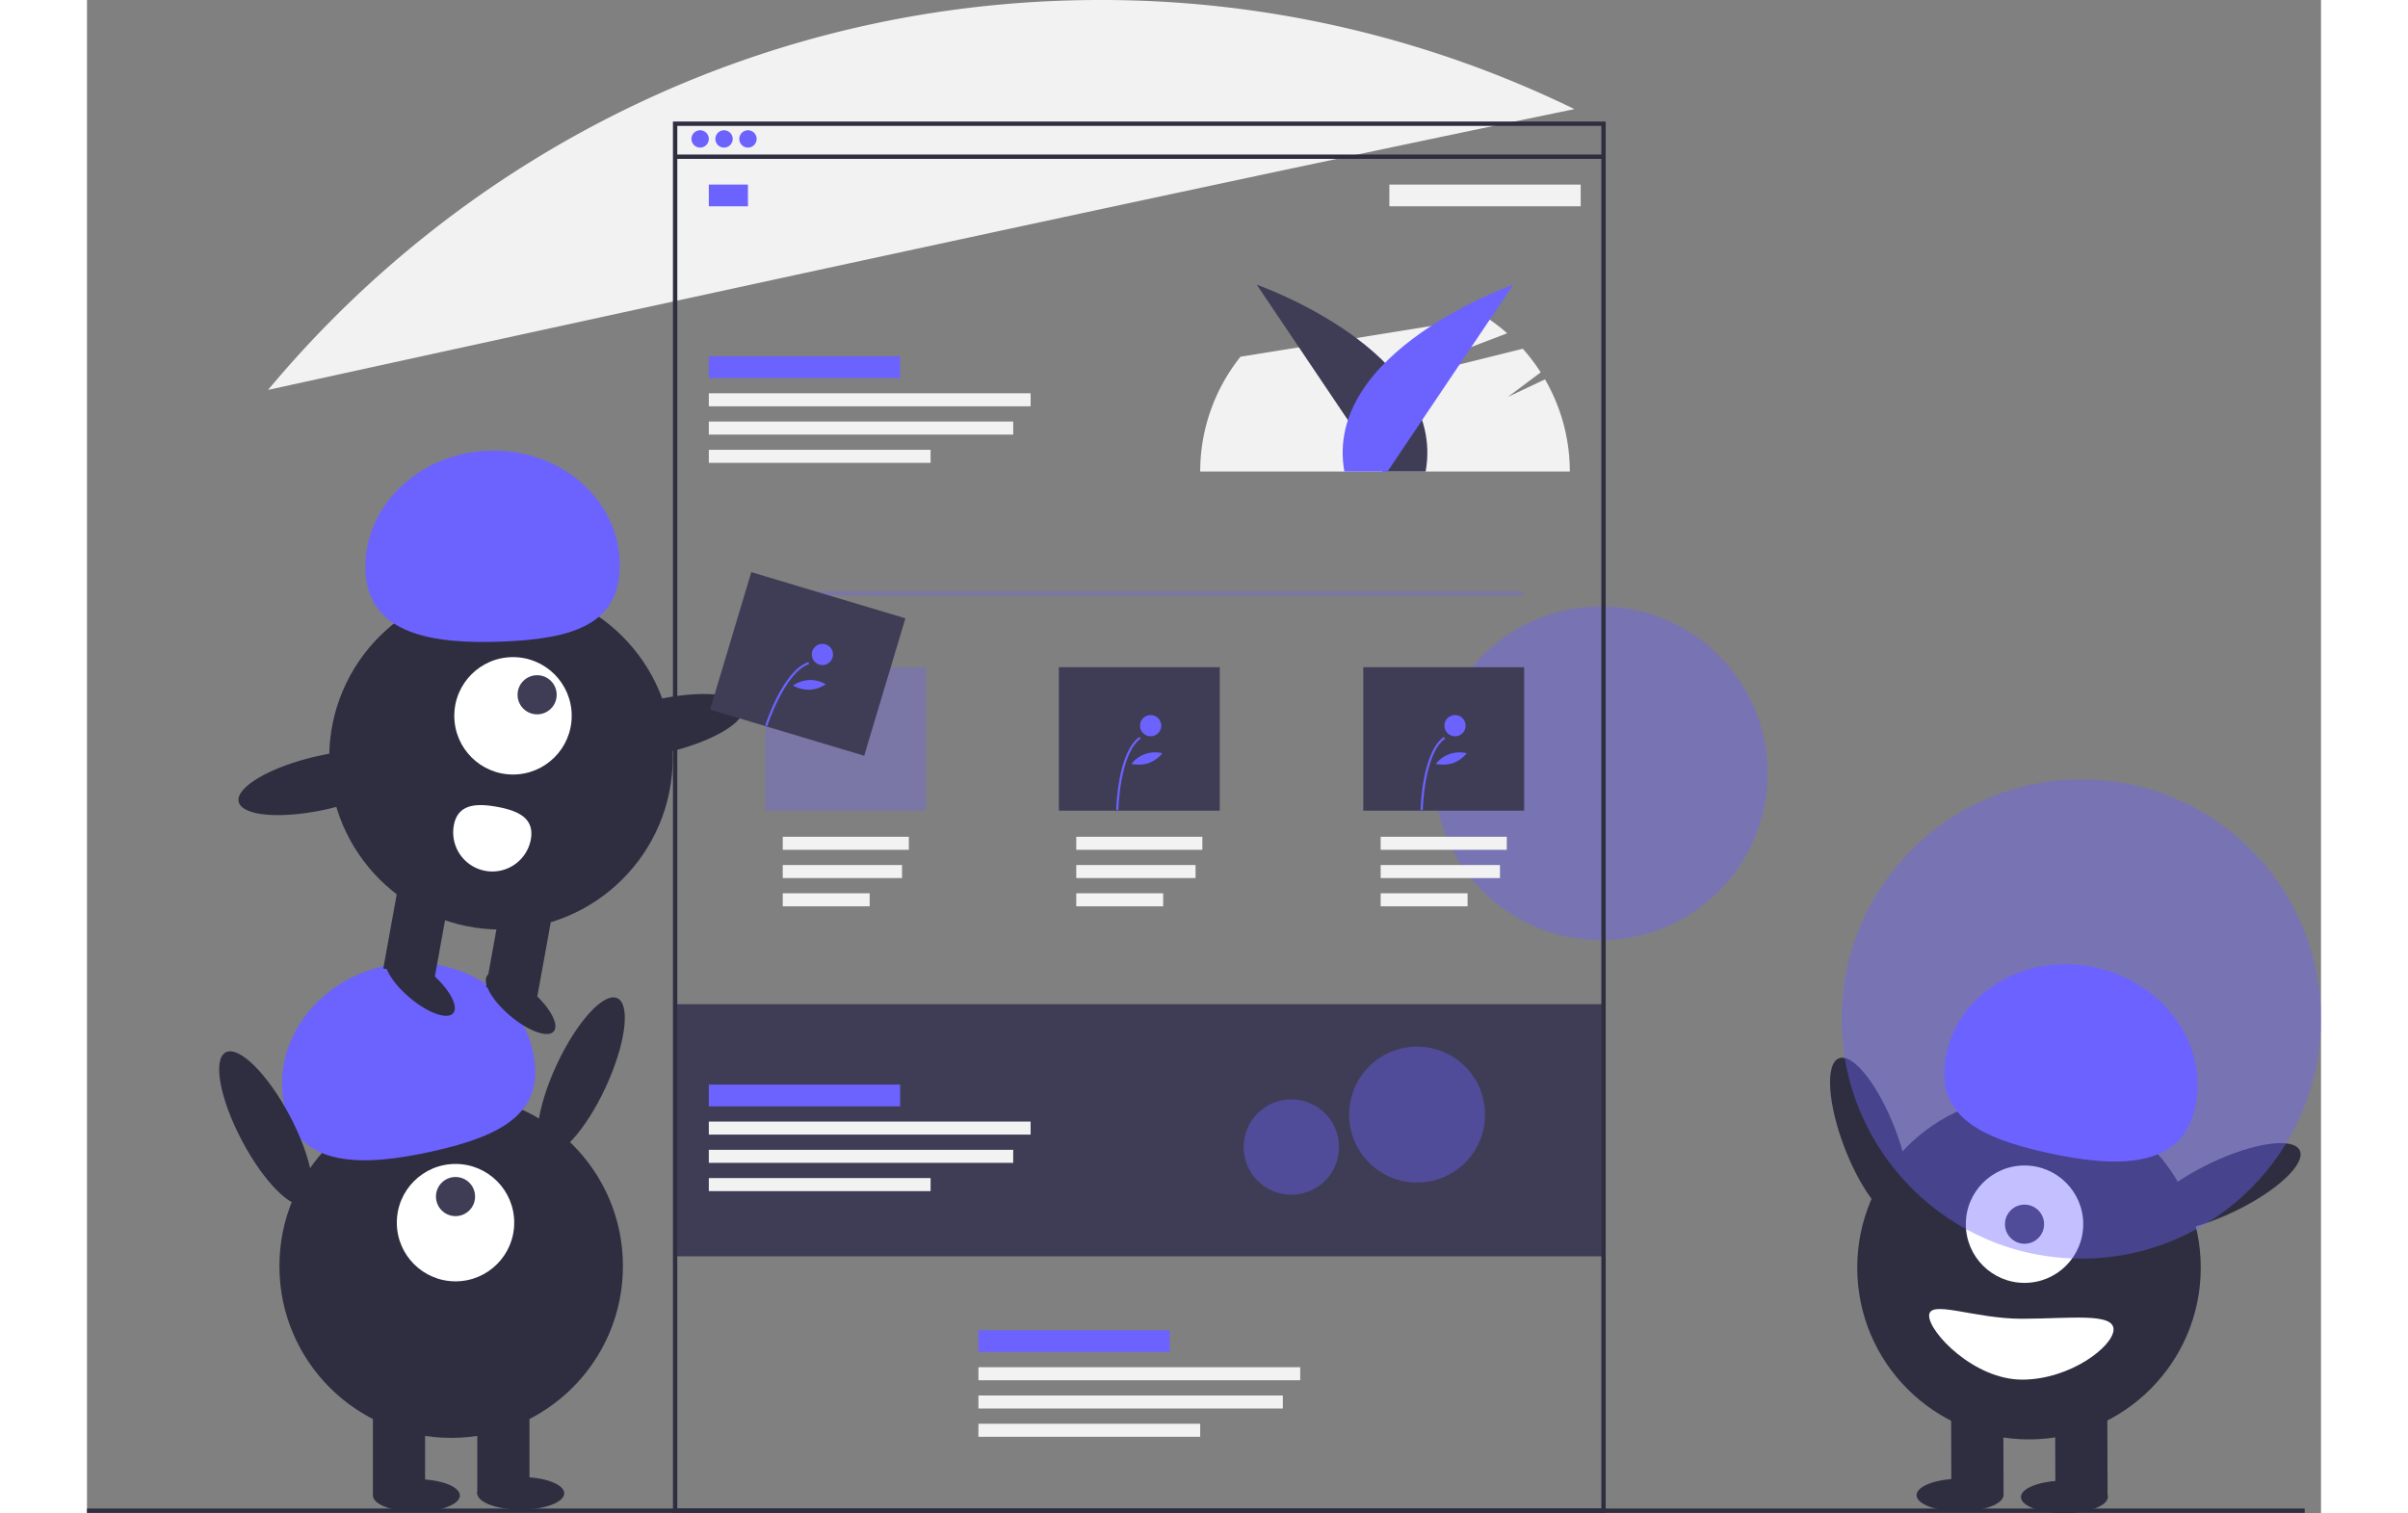 <svg id="ab0c8d57-73b5-4efc-a896-a2305a232bd8" data-name="Layer 1"
    xmlns="http://www.w3.org/2000/svg" width="878.64" height="552.215" viewBox="0 0 1027.496 696.059">
    <rect x="0" y="0" width="1027.496" height="696.059" fill="#808080" stroke="none"/>
    <title>experience design</title>
    <circle cx="696.248" cy="355.702" r="76.752" fill="#6c63ff" opacity="0.4"/>
    <rect x="270" y="461.902" width="428" height="116" fill="#3f3d56"/>
    <path d="M756.839,276.477l-17.09,8.088,15.125-11.31a85.352,85.352,0,0,0-8.258-10.867L672.499,280.81l66.948-25.538a85.339,85.339,0,0,0-9.722-7.41L616.789,266.052a84.639,84.639,0,0,0-18.537,52.82h170A84.594,84.594,0,0,0,756.839,276.477Z" transform="translate(-86.252 -101.971)" fill="#f2f2f2"/>
    <path d="M770.375,152.166A495.972,495.972,0,0,0,552.252,101.971c-153.83,0-291.361,69.753-382.71,179.349C325.968,247.045,598.319,187.714,770.375,152.166Z" transform="translate(-86.252 -101.971)" fill="#f2f2f2"/>
    <rect y="693.902" width="1020" height="2" fill="#2f2e41"/>
    <path d="M682.116,318.873,624.252,232.922s87.631,30.593,77.686,85.951Z" transform="translate(-86.252 -101.971)" fill="#3f3d56"/>
    <path d="M684.388,318.873l57.864-85.951s-87.631,30.593-77.686,85.951Z" transform="translate(-86.252 -101.971)" fill="#6c63ff"/>
    <path d="M784.752,797.873h-429v-640h429Zm-427-2h425v-636h-425Z" transform="translate(-86.252 -101.971)" fill="#2f2e41"/>
    <rect x="271" y="71.083" width="427" height="2" fill="#2f2e41"/>
    <circle cx="282" cy="63.902" r="4" fill="#6c63ff"/>
    <circle cx="293" cy="63.902" r="4" fill="#6c63ff"/>
    <circle cx="304" cy="63.902" r="4" fill="#6c63ff"/>
    <rect x="286" y="84.902" width="18" height="10" fill="#6c63ff"/>
    <rect x="286" y="163.902" width="88" height="10" fill="#6c63ff"/>
    <rect x="685.252" y="186.873" width="88" height="10" transform="translate(1372.252 281.774) rotate(-180)" fill="#f2f2f2"/>
    <rect x="286" y="180.902" width="148" height="6" fill="#f2f2f2"/>
    <rect x="286" y="193.902" width="140" height="6" fill="#f2f2f2"/>
    <rect x="286" y="206.902" width="102" height="6" fill="#f2f2f2"/>
    <rect x="320" y="384.902" width="58" height="6" fill="#f2f2f2"/>
    <rect x="320" y="397.902" width="54.865" height="6" fill="#f2f2f2"/>
    <rect x="320" y="410.902" width="39.973" height="6" fill="#f2f2f2"/>
    <rect x="455" y="384.902" width="58" height="6" fill="#f2f2f2"/>
    <rect x="455" y="397.902" width="54.865" height="6" fill="#f2f2f2"/>
    <rect x="455" y="410.902" width="39.973" height="6" fill="#f2f2f2"/>
    <rect x="595" y="384.902" width="58" height="6" fill="#f2f2f2"/>
    <rect x="595" y="397.902" width="54.865" height="6" fill="#f2f2f2"/>
    <rect x="595" y="410.902" width="39.973" height="6" fill="#f2f2f2"/>
    <rect x="410" y="611.902" width="88" height="10" fill="#6c63ff"/>
    <rect x="410" y="628.902" width="148" height="6" fill="#f2f2f2"/>
    <rect x="410" y="641.902" width="140" height="6" fill="#f2f2f2"/>
    <rect x="410" y="654.902" width="102" height="6" fill="#f2f2f2"/>
    <rect x="312.5" y="271.902" width="348" height="2" fill="#6c63ff" opacity="0.3"/>
    <rect x="312" y="306.902" width="74" height="66" fill="#6c63ff" opacity="0.3"/>
    <rect x="447" y="306.902" width="74" height="66" fill="#3f3d56"/>
    <rect x="587" y="306.902" width="74" height="66" fill="#3f3d56"/>
    <path d="M560.611,474.595l-.976-.019c.021-1.081.631-26.561,10.662-33.604l.561.799C561.231,448.53,560.615,474.335,560.611,474.595Z" transform="translate(-86.252 -101.971)" fill="#6c63ff"/>
    <circle cx="489.206" cy="333.798" r="4.881" fill="#6c63ff"/>
    <path d="M574.471,453.004a15.198,15.198,0,0,1-7.841.339,13.85,13.85,0,0,1,14.24-4.884A15.198,15.198,0,0,1,574.471,453.004Z" transform="translate(-86.252 -101.971)" fill="#6c63ff"/>
    <path d="M700.611,474.595l-.976-.019c.021-1.081.631-26.561,10.662-33.604l.561.799C701.231,448.53,700.615,474.335,700.611,474.595Z" transform="translate(-86.252 -101.971)" fill="#6c63ff"/>
    <circle cx="629.206" cy="333.798" r="4.881" fill="#6c63ff"/>
    <path d="M714.471,453.004a15.198,15.198,0,0,1-7.841.339,13.85,13.85,0,0,1,14.24-4.884A15.198,15.198,0,0,1,714.471,453.004Z" transform="translate(-86.252 -101.971)" fill="#6c63ff"/>
    <rect x="286" y="498.902" width="88" height="10" fill="#6c63ff"/>
    <rect x="286" y="515.902" width="148" height="6" fill="#f2f2f2"/>
    <rect x="286" y="528.902" width="140" height="6" fill="#f2f2f2"/>
    <rect x="286" y="541.902" width="102" height="6" fill="#f2f2f2"/>
    <circle cx="611.752" cy="512.702" r="31.248" fill="#6c63ff" opacity="0.4"/>
    <circle cx="553.92" cy="527.626" r="21.92" fill="#6c63ff" opacity="0.4"/>
    <circle cx="167.5" cy="582.402" r="79" fill="#2f2e41"/>
    <rect x="131.5" y="644.402" width="24" height="43" fill="#2f2e41"/>
    <rect x="179.5" y="644.402" width="24" height="43" fill="#2f2e41"/>
    <ellipse cx="151.5" cy="687.902" rx="20" ry="7.5" fill="#2f2e41"/>
    <ellipse cx="199.5" cy="686.902" rx="20" ry="7.5" fill="#2f2e41"/>
    <circle cx="169.5" cy="562.402" r="27" fill="#fff"/>
    <circle cx="169.5" cy="550.402" r="9" fill="#3f3d56"/>
    <path d="M177.119,610.905c-6.379-28.568,14.012-57.434,45.544-64.475s62.265,10.41,68.644,38.978-14.519,39.104-46.051,46.145S183.498,639.472,177.119,610.905Z" transform="translate(-86.252 -101.971)" fill="#6c63ff"/>
    <ellipse cx="313.528" cy="596.957" rx="39.5" ry="12.4" transform="translate(-446.21 527.758) rotate(-65.077)" fill="#2f2e41"/>
    <ellipse cx="168.528" cy="620.957" rx="12.4" ry="39.5" transform="translate(-357.173 49.014) rotate(-27.893)" fill="#2f2e41"/>
    <ellipse cx="906.255" cy="625.623" rx="12.4" ry="39.5" transform="translate(-250.616 265.819) rotate(-21.078)" fill="#2f2e41"/>
    <circle cx="893.19" cy="583.104" r="79" fill="#2f2e41"/>
    <rect x="991.675" y="747.007" width="24" height="43" transform="matrix(-1, 0.003, -0.003, -1, 1923.247, 1432.229)" fill="#2f2e41"/>
    <rect x="943.676" y="747.141" width="24" height="43" transform="translate(1827.248 1432.632) rotate(179.84)" fill="#2f2e41"/>
    <ellipse cx="995.737" cy="790.529" rx="20" ry="7.5" transform="translate(-88.462 -99.178) rotate(-0.16)" fill="#2f2e41"/>
    <ellipse cx="947.734" cy="789.664" rx="20" ry="7.5" transform="translate(-88.46 -99.313) rotate(-0.16)" fill="#2f2e41"/>
    <circle cx="891.134" cy="563.109" r="27" fill="#fff"/>
    <circle cx="891.134" cy="563.109" r="9" fill="#3f3d56"/>
    <path d="M1055.868,611.392c6.299-28.585-14.173-57.394-45.724-64.347s-62.236,10.584-68.535,39.17,14.628,39.063,46.18,46.015S1049.569,639.978,1055.868,611.392Z" transform="translate(-86.252 -101.971)" fill="#6c63ff"/>
    <ellipse cx="1068.319" cy="648.169" rx="39.5" ry="12.4" transform="translate(-261.302 421.848) rotate(-25.535)" fill="#2f2e41"/>
    <path d="M1018.326,713.466c.022,7.732-19.844,23.056-41.935,23.118s-42.865-21.648-42.887-29.38,20.717,1.442,42.809,1.38S1018.304,705.734,1018.326,713.466Z" transform="translate(-86.252 -101.971)" fill="#fff"/>
    <circle cx="917.248" cy="468.702" r="110.248" fill="#6c63ff" opacity="0.4"/>
    <circle cx="190.405" cy="348.59" r="79" fill="#2f2e41"/>
    <rect x="226.167" y="506.95" width="24" height="43" transform="translate(11.692 -135.944) rotate(10.261)" fill="#2f2e41"/>
    <rect x="273.399" y="515.501" width="24" height="43" transform="translate(13.97 -144.221) rotate(10.261)" fill="#2f2e41"/>
    <ellipse cx="285.687" cy="563.475" rx="7.5" ry="20" transform="translate(-415.189 315.357) rotate(-49.739)" fill="#2f2e41"/>
    <ellipse cx="239.439" cy="555.103" rx="7.5" ry="20" transform="translate(-425.159 277.103) rotate(-49.739)" fill="#2f2e41"/>
    <circle cx="195.936" cy="329.266" r="27" fill="#fff"/>
    <circle cx="207.032" cy="319.588" r="9" fill="#3f3d56"/>
    <path d="M214.337,364.617c-1.188-29.247,24.019-54.019,56.301-55.331s59.415,21.335,60.603,50.582-21.252,35.892-53.534,37.203S215.525,393.864,214.337,364.617Z" transform="translate(-86.252 -101.971)" fill="#6c63ff"/>
    <ellipse cx="349.603" cy="436.168" rx="39.5" ry="12.4" transform="translate(-174.864 -12.836) rotate(-12.91)" fill="#2f2e41"/>
    <ellipse cx="194.528" cy="461.957" rx="39.5" ry="12.4" transform="translate(-184.546 -46.831) rotate(-12.91)" fill="#2f2e41"/>
    <path d="M254.96,481.694a18,18,0,0,0,35.424,6.413c1.771-9.782-5.792-13.244-15.575-15.014S256.73,471.912,254.96,481.694Z" transform="translate(-86.252 -101.971)" fill="#fff"/>
    <rect x="380.752" y="374.373" width="74" height="66" transform="translate(48.33 -204.779) rotate(16.689)" fill="#3f3d56"/>
    <path d="M399.12,435.948l-.93-.299c.331-1.03,8.232-25.261,19.863-29.127l.308.926C407.199,411.159,399.199,435.701,399.12,435.948Z" transform="translate(-86.252 -101.971)" fill="#6c63ff"/>
    <circle cx="338.24" cy="301.05" r="4.881" fill="#6c63ff"/>
    <path d="M418.597,419.247a15.198,15.198,0,0,1-7.608-1.928,13.85,13.85,0,0,1,15.043-.589A15.198,15.198,0,0,1,418.597,419.247Z" transform="translate(-86.252 -101.971)" fill="#6c63ff"/>
</svg>